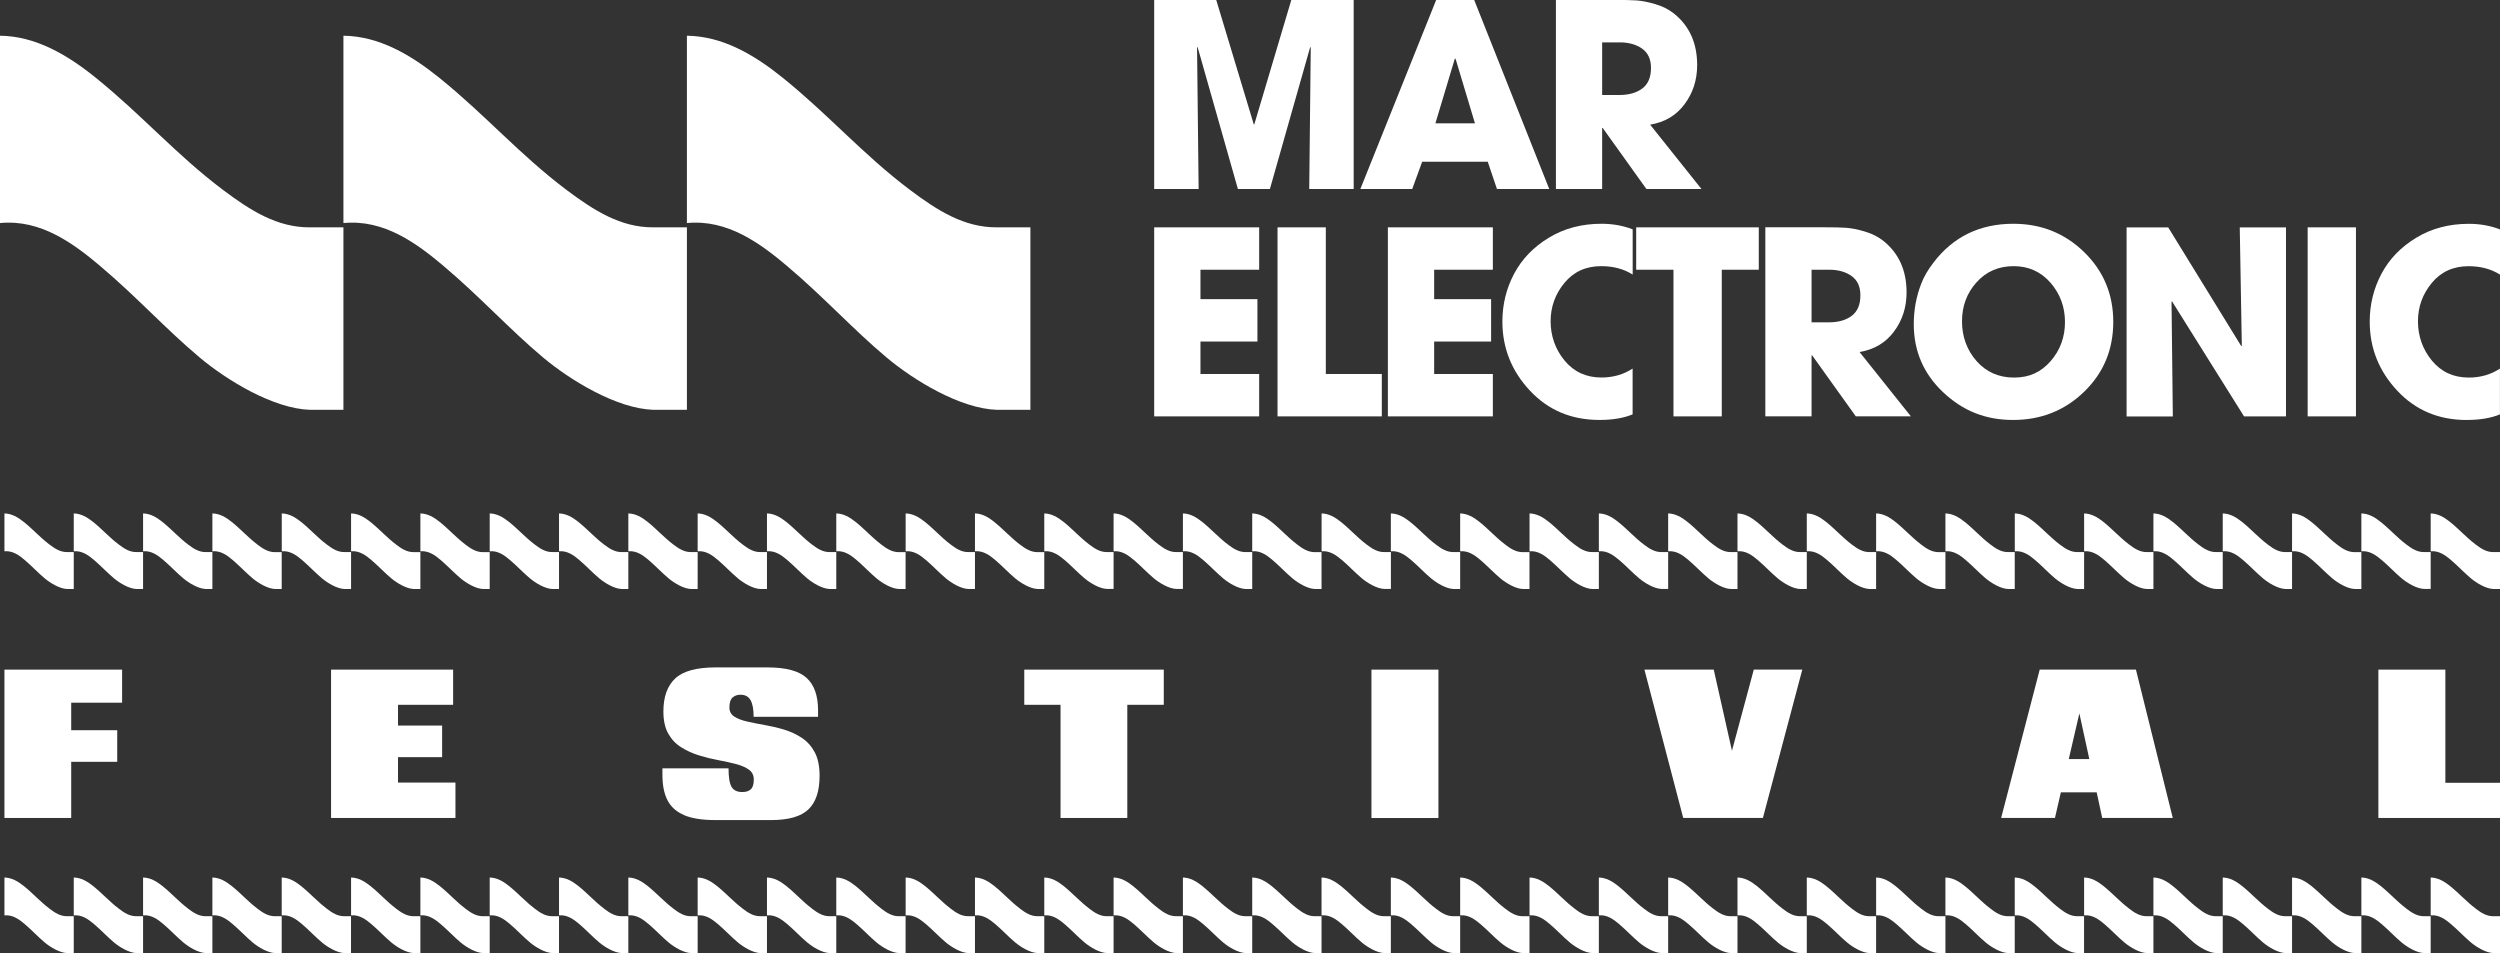<?xml version="1.0" encoding="UTF-8"?> <svg xmlns="http://www.w3.org/2000/svg" id="Capa_2" viewBox="0 0 461.3 175.85"><rect x="0" y="0" width="461.3" height="175.85" fill="#333333" stroke="none"/><g id="Capa_2-2"><polygon points="22.53 129.66 22.53 123.56 .82 123.56 .82 150.93 13.14 150.93 13.14 140.57 21.63 140.57 21.63 134.74 13.14 134.74 13.14 129.66 22.53 129.66" style="fill:#fff; fill-rule:evenodd;"></polygon><polygon points="83.61 130.05 83.61 123.56 61.09 123.56 61.09 150.93 84.04 150.93 84.04 144.4 73.44 144.4 73.44 139.71 81.58 139.71 81.58 133.88 73.44 133.88 73.44 130.05 83.61 130.05" style="fill:#fff; fill-rule:evenodd;"></polygon><path d="M126.24,150.42c1.43.6,3.35.9,5.75.9h10.29c3.23,0,5.53-.66,6.9-1.98,1.37-1.32,2.05-3.38,2.05-6.2,0-1.77-.3-3.22-.9-4.34-.6-1.12-1.4-2.01-2.39-2.66-.99-.65-2.07-1.15-3.25-1.51s-2.35-.63-3.54-.84c-1.19-.21-2.27-.42-3.27-.65-.99-.22-1.79-.53-2.39-.92-.6-.39-.9-.95-.9-1.68,0-.89.2-1.5.59-1.84.39-.34.87-.51,1.45-.51.86,0,1.48.33,1.86,1,.38.67.57,1.69.57,3.07h11.89v-1.17c0-2.71-.7-4.71-2.11-6-1.41-1.29-3.82-1.94-7.23-1.94h-9.54c-3.55,0-6.04.68-7.49,2.05-1.45,1.37-2.17,3.4-2.17,6.08,0,1.67.3,3.03.9,4.09.6,1.06,1.39,1.9,2.39,2.52.99.63,2.08,1.12,3.27,1.49,1.19.37,2.37.66,3.56.88,1.19.22,2.27.46,3.27.72.99.26,1.79.61,2.39,1.04.6.43.9,1.04.9,1.82,0,.89-.19,1.49-.57,1.82-.38.33-.89.49-1.54.49-.94,0-1.6-.31-1.98-.94-.38-.63-.57-1.77-.57-3.44h-12.2v1.21c0,1.9.31,3.47.94,4.69.63,1.23,1.66,2.14,3.09,2.74Z" style="fill:#fff; fill-rule:evenodd;"></path><polygon points="208.01 150.93 208.01 130.05 214.74 130.05 214.74 123.56 189 123.56 189 130.05 195.69 130.05 195.69 150.93 208.01 150.93" style="fill:#fff; fill-rule:evenodd;"></polygon><rect x="253.06" y="123.56" width="12.36" height="27.38" style="fill:#fff;"></rect><polygon points="325.29 150.93 332.56 123.56 323.61 123.56 319.58 138.53 316.22 123.56 303.43 123.56 310.59 150.93 325.29 150.93" style="fill:#fff; fill-rule:evenodd;"></polygon><path d="M380.27,146.2h6.61l1.02,4.73h13.02l-6.8-27.38h-17.75l-7.12,27.38h9.93l1.09-4.73ZM383.68,131.61l1.84,8.45h-3.79l1.96-8.45Z" style="fill:#fff; fill-rule:evenodd;"></path><polygon points="451.22 144.44 451.22 123.56 438.86 123.56 438.86 150.93 461.3 150.93 461.3 144.44 451.22 144.44" style="fill:#fff; fill-rule:evenodd;"></polygon><path d="M145.35,49.19c6.55,5.52,12.1,11.63,18.26,16.79,5.04,4.22,13.61,9.44,20.35,9.64h6.17v-33.67h-6.28c-5.94,0-10.8-3.04-15.97-6.93-8.6-6.47-14.95-13.82-23.47-20.69-5.3-4.27-11.11-7.65-17.66-7.74v34.57c7.53-.74,13.61,3.81,18.6,8.02Z" style="fill:#fff; fill-rule:evenodd;"></path><path d="M81.97,49.19c6.55,5.52,12.1,11.63,18.26,16.79,5.04,4.22,13.61,9.44,20.35,9.64h6.17v-33.67h-6.28c-5.94,0-10.8-3.04-15.97-6.93-8.6-6.47-14.95-13.82-23.47-20.69-5.3-4.27-11.11-7.65-17.66-7.74v34.57c7.53-.74,13.61,3.81,18.6,8.02Z" style="fill:#fff; fill-rule:evenodd;"></path><path d="M18.6,49.19c6.55,5.52,12.1,11.63,18.26,16.79,5.04,4.22,13.61,9.44,20.35,9.64h6.16v-33.67h-6.28c-5.94,0-10.8-3.04-15.97-6.93-8.6-6.47-14.95-13.82-23.47-20.69C12.36,10.06,6.54,6.67,0,6.59v34.57c7.53-.74,13.61,3.81,18.6,8.02Z" style="fill:#fff; fill-rule:evenodd;"></path><polygon points="220.88 8.77 220.98 8.68 228.42 34.88 234.32 34.88 241.76 8.68 241.86 8.77 241.58 34.88 249.78 34.88 249.78 34.88 249.78 0 238.27 0 231.44 22.96 231.35 22.96 224.42 0 212.97 0 212.97 34.88 221.17 34.88 220.88 8.77" style="fill:#fff; fill-rule:evenodd;"></polygon><path d="M262.41,29.84h12.11l1.7,5.04h9.65L272.02,0h-7.02l-13.99,34.88h9.57l1.84-5.04ZM268.44,10.84h.14l3.58,11.92h-7.3l3.58-11.92Z" style="fill:#fff; fill-rule:evenodd;"></path><path d="M295.64,23.61h.09l8.06,11.26h10.16l-9.47-11.87c2.68-.44,4.79-1.68,6.34-3.75,1.55-2.06,2.34-4.48,2.34-7.24,0-4.06-1.43-7.23-4.29-9.52-.95-.75-2.08-1.33-3.42-1.72-1.33-.4-2.49-.62-3.48-.69-.99-.07-2.27-.09-3.84-.09h-11.03v34.88h8.53v-11.26ZM295.64,7.82h3.25c1.66,0,3.04.39,4.12,1.16,1.08.77,1.63,1.95,1.63,3.56h0c0,1.7-.52,2.96-1.58,3.77s-2.47,1.22-4.27,1.22h-3.16V7.82Z" style="fill:#fff; fill-rule:evenodd;"></path><polygon points="313.97 34.88 313.95 34.88 313.96 34.89 313.97 34.88" style="fill:#fff; fill-rule:evenodd;"></polygon><polygon points="232.34 49.77 232.34 41.95 212.97 41.95 212.97 76.83 232.34 76.83 232.34 69.01 221.51 69.01 221.51 63.02 232.02 63.02 232.02 55.2 221.51 55.2 221.51 49.77 232.34 49.77" style="fill:#fff; fill-rule:evenodd;"></polygon><polygon points="235.73 41.95 235.73 76.83 254.97 76.83 254.97 69.01 244.64 69.01 244.64 41.95 235.73 41.95" style="fill:#fff; fill-rule:evenodd;"></polygon><polygon points="275.46 49.77 275.46 41.95 256.09 41.95 256.09 76.83 275.46 76.83 275.46 69.01 264.63 69.01 264.63 63.02 275.14 63.02 275.14 55.2 264.63 55.2 264.63 49.77 275.46 49.77" style="fill:#fff; fill-rule:evenodd;"></polygon><path d="M301.25,76.45v-8.44c-1.69,1.1-3.61,1.65-5.75,1.65-2.8,0-5.06-1.03-6.79-3.11s-2.59-4.59-2.59-7.26.85-5.03,2.55-7.09,3.96-3.09,6.79-3.09c2.23,0,4.16.52,5.8,1.55v-8.34c-1.79-.69-3.71-1.03-5.75-1.03-3.64,0-6.88.85-9.71,2.57-2.83,1.71-4.97,3.93-6.41,6.64s-2.17,5.66-2.17,8.84c0,4.87,1.69,9.11,5.07,12.73s7.66,5.42,12.84,5.42c2.41,0,4.46-.34,6.12-1.03Z" style="fill:#fff; fill-rule:evenodd;"></path><polygon points="301.91 49.77 308.79 49.77 308.79 76.83 317.7 76.83 317.7 49.77 324.53 49.77 324.53 41.95 301.91 41.95 301.91 49.77" style="fill:#fff; fill-rule:evenodd;"></polygon><polygon points="352.62 76.83 352.6 76.83 352.6 76.84 352.62 76.83" style="fill:#fff; fill-rule:evenodd;"></polygon><path d="M334.28,65.56h.09l8.06,11.26h10.16l-9.47-11.87c2.68-.44,4.79-1.68,6.34-3.75,1.55-2.06,2.34-4.48,2.34-7.24,0-4.06-1.43-7.23-4.29-9.52-.95-.75-2.08-1.33-3.42-1.72-1.33-.4-2.49-.62-3.48-.69s-2.27-.09-3.84-.09h-11.03v34.88h8.53v-11.26ZM334.28,49.77h3.25c1.66,0,3.04.39,4.12,1.16,1.08.77,1.63,1.95,1.63,3.56h0c0,1.7-.52,2.96-1.58,3.77s-2.47,1.22-4.27,1.22h-3.16v-9.71Z" style="fill:#fff; fill-rule:evenodd;"></path><polygon points="389.95 59.39 389.95 59.39 389.95 59.4 389.95 59.39" style="fill:#fff; fill-rule:evenodd;"></polygon><path d="M371.47,77.49c5.15,0,9.52-1.74,13.1-5.21,3.58-3.47,5.37-7.77,5.37-12.89,0-5.09-1.79-9.37-5.37-12.87-3.59-3.49-7.94-5.23-13.06-5.23-6.19,0-11.11,2.39-14.75,7.17-1.04,1.35-1.79,2.65-2.26,3.91-.91,2.33-1.37,4.81-1.37,7.45,0,4.97,1.81,9.15,5.42,12.56,3.62,3.41,7.77,5.11,12.91,5.11ZM364.71,52.1c1.77-2,4.09-2.99,6.85-2.99s5.03,1.03,6.81,3.07c1.77,2.05,2.66,4.46,2.66,7.26h0c0,2.76-.88,5.16-2.64,7.19-1.76,2.02-3.91,3.04-6.74,3.04s-5.13-1.01-6.93-3.04c-1.79-2.03-2.69-4.53-2.69-7.33s.88-5.19,2.66-7.19Z" style="fill:#fff; fill-rule:evenodd;"></path><polygon points="400.69 55.67 400.79 55.62 414.07 76.83 421.8 76.83 421.81 76.84 421.81 41.96 413.28 41.96 413.66 63.78 413.56 63.87 400.08 41.96 392.4 41.96 392.4 76.84 400.93 76.84 400.69 55.67" style="fill:#fff; fill-rule:evenodd;"></polygon><rect x="425.81" y="41.95" width="8.91" height="34.88" style="fill:#fff;"></rect><path d="M455.17,77.49c2.41,0,4.46-.34,6.12-1.03v-8.44c-1.69,1.1-3.61,1.65-5.75,1.65-2.8,0-5.06-1.03-6.79-3.11s-2.59-4.59-2.59-7.26.85-5.03,2.55-7.09c1.7-2.06,3.96-3.09,6.79-3.09,2.23,0,4.16.52,5.8,1.55v-8.34c-1.79-.69-3.71-1.03-5.75-1.03-3.64,0-6.88.85-9.71,2.57-2.83,1.71-4.97,3.93-6.41,6.64s-2.17,5.66-2.17,8.84c0,4.87,1.69,9.11,5.07,12.73,3.38,3.62,7.66,5.42,12.84,5.42Z" style="fill:#fff; fill-rule:evenodd;"></path><path d="M39.19,108.67v-6.8h-1.27c-1.2,0-2.18-.61-3.22-1.4-1.74-1.31-3.02-2.79-4.74-4.17-1.07-.86-2.24-1.54-3.56-1.56v6.98c1.52-.15,2.75.77,3.75,1.62,1.32,1.12,2.44,2.35,3.69,3.39,1.02.85,2.75,1.9,4.11,1.95h0s1.24,0,1.24,0Z" style="fill:#fff; fill-rule:evenodd;"></path><path d="M26.4,108.67v-6.8h-1.27c-1.2,0-2.18-.61-3.22-1.4-1.74-1.31-3.02-2.79-4.74-4.17-1.07-.86-2.24-1.54-3.56-1.56v6.98c1.52-.15,2.75.77,3.75,1.62,1.32,1.12,2.44,2.35,3.69,3.39,1.02.85,2.75,1.9,4.11,1.95h0s1.24,0,1.24,0Z" style="fill:#fff; fill-rule:evenodd;"></path><path d="M13.61,108.67v-6.8h-1.27c-1.2,0-2.18-.61-3.22-1.4-1.74-1.31-3.02-2.79-4.74-4.17-1.07-.86-2.24-1.54-3.56-1.56v6.98c1.52-.15,2.75.77,3.75,1.62,1.32,1.12,2.44,2.35,3.69,3.39,1.02.85,2.75,1.9,4.11,1.95h0s1.24,0,1.24,0Z" style="fill:#fff; fill-rule:evenodd;"></path><path d="M73.08,100.47c-1.74-1.31-3.02-2.79-4.74-4.17-1.07-.86-2.24-1.54-3.56-1.56v6.98c1.52-.15,2.75.77,3.75,1.62,1.32,1.12,2.44,2.35,3.69,3.39,1.02.85,2.75,1.9,4.11,1.95h0s1.24,0,1.24,0v-6.8h-1.27c-1.2,0-2.18-.61-3.22-1.4Z" style="fill:#fff; fill-rule:evenodd;"></path><path d="M64.78,108.67v-6.8h-1.27c-1.2,0-2.18-.61-3.22-1.4-1.74-1.31-3.02-2.79-4.74-4.17-1.07-.86-2.24-1.54-3.56-1.56v6.98c1.52-.15,2.75.77,3.75,1.62,1.32,1.12,2.44,2.35,3.69,3.39,1.02.85,2.75,1.9,4.11,1.95h0s1.24,0,1.24,0Z" style="fill:#fff; fill-rule:evenodd;"></path><path d="M47.49,100.47c-1.74-1.31-3.02-2.79-4.74-4.17-1.07-.86-2.24-1.54-3.56-1.56v6.98c1.52-.15,2.75.77,3.75,1.62,1.32,1.12,2.44,2.35,3.69,3.39,1.02.85,2.75,1.9,4.11,1.95h0s1.24,0,1.24,0v-6.8h-1.27c-1.2,0-2.18-.61-3.22-1.4Z" style="fill:#fff; fill-rule:evenodd;"></path><path d="M115.94,108.67v-6.8h-1.27c-1.2,0-2.18-.61-3.22-1.4-1.74-1.31-3.02-2.79-4.74-4.17-1.07-.86-2.24-1.54-3.56-1.56v6.98c1.52-.15,2.75.77,3.75,1.62,1.32,1.12,2.44,2.35,3.69,3.39,1.02.85,2.75,1.9,4.11,1.95h0s1.24,0,1.24,0Z" style="fill:#fff; fill-rule:evenodd;"></path><path d="M103.15,108.67v-6.8h-1.27c-1.2,0-2.18-.61-3.22-1.4-1.74-1.31-3.02-2.79-4.74-4.17-1.07-.86-2.24-1.54-3.56-1.56v6.98c1.52-.15,2.75.77,3.75,1.62,1.32,1.12,2.44,2.35,3.69,3.39,1.02.85,2.75,1.9,4.11,1.95h0s1.24,0,1.24,0Z" style="fill:#fff; fill-rule:evenodd;"></path><path d="M85.87,100.47c-1.74-1.31-3.02-2.79-4.74-4.17-1.07-.86-2.24-1.54-3.56-1.56v6.98c1.52-.15,2.75.77,3.75,1.62,1.32,1.12,2.44,2.35,3.69,3.39,1.02.85,2.75,1.9,4.11,1.95h0s1.24,0,1.24,0v-6.8h-1.27c-1.2,0-2.18-.61-3.22-1.4Z" style="fill:#fff; fill-rule:evenodd;"></path><path d="M154.31,108.67v-6.8h-1.27c-1.2,0-2.18-.61-3.22-1.4-1.74-1.31-3.02-2.79-4.74-4.17-1.07-.86-2.24-1.54-3.56-1.56v6.98c1.52-.15,2.75.77,3.75,1.62,1.32,1.12,2.44,2.35,3.69,3.39,1.02.85,2.75,1.9,4.11,1.95h0s1.24,0,1.24,0Z" style="fill:#fff; fill-rule:evenodd;"></path><path d="M141.52,108.67v-6.8h-1.27c-1.2,0-2.18-.61-3.22-1.4-1.74-1.31-3.02-2.79-4.74-4.17-1.07-.86-2.24-1.54-3.56-1.56v6.98c1.52-.15,2.75.77,3.75,1.62,1.32,1.12,2.44,2.35,3.69,3.39,1.02.85,2.75,1.9,4.11,1.95h0s1.24,0,1.24,0Z" style="fill:#fff; fill-rule:evenodd;"></path><path d="M128.73,108.67v-6.8h-1.27c-1.2,0-2.18-.61-3.22-1.4-1.74-1.31-3.02-2.79-4.74-4.17-1.07-.86-2.24-1.54-3.56-1.56v6.98c1.52-.15,2.75.77,3.75,1.62,1.32,1.12,2.44,2.35,3.69,3.39,1.02.85,2.75,1.9,4.11,1.95h0s1.24,0,1.24,0Z" style="fill:#fff; fill-rule:evenodd;"></path><path d="M183.46,96.3c-1.07-.86-2.24-1.54-3.56-1.56v6.98c1.52-.15,2.75.77,3.75,1.62,1.32,1.12,2.44,2.35,3.69,3.39,1.02.85,2.75,1.9,4.11,1.95h0s1.24,0,1.24,0v-6.8h-1.27c-1.2,0-2.18-.61-3.22-1.4-1.74-1.31-3.02-2.79-4.74-4.17Z" style="fill:#fff; fill-rule:evenodd;"></path><path d="M179.9,108.67v-6.8h-1.27c-1.2,0-2.18-.61-3.22-1.4-1.74-1.31-3.02-2.79-4.74-4.17-1.07-.86-2.24-1.54-3.56-1.56v6.98c1.52-.15,2.75.77,3.75,1.62,1.32,1.12,2.44,2.35,3.69,3.39,1.02.85,2.75,1.9,4.11,1.95h0s1.24,0,1.24,0Z" style="fill:#fff; fill-rule:evenodd;"></path><path d="M162.61,100.47c-1.74-1.31-3.02-2.79-4.74-4.17-1.07-.86-2.24-1.54-3.56-1.56v6.98c1.52-.15,2.75.77,3.75,1.62,1.32,1.12,2.44,2.35,3.69,3.39,1.02.85,2.75,1.9,4.11,1.95h0s1.24,0,1.24,0v-6.8h-1.27c-1.2,0-2.18-.61-3.22-1.4Z" style="fill:#fff; fill-rule:evenodd;"></path><path d="M231.06,108.67v-6.8h-1.27c-1.2,0-2.18-.61-3.22-1.4-1.74-1.31-3.02-2.79-4.74-4.17-1.07-.86-2.24-1.54-3.56-1.56v6.98c1.52-.15,2.75.77,3.75,1.62,1.32,1.12,2.44,2.35,3.69,3.39,1.02.85,2.75,1.9,4.11,1.95h0s1.24,0,1.24,0Z" style="fill:#fff; fill-rule:evenodd;"></path><path d="M209.23,103.33c1.32,1.12,2.44,2.35,3.69,3.39,1.02.85,2.75,1.9,4.11,1.95h0s1.24,0,1.24,0v-6.8h-1.27c-1.2,0-2.18-.61-3.22-1.4-1.74-1.31-3.02-2.79-4.74-4.17-1.07-.86-2.24-1.54-3.56-1.56v6.98c1.52-.15,2.75.77,3.75,1.62Z" style="fill:#fff; fill-rule:evenodd;"></path><path d="M196.44,103.33c1.32,1.12,2.44,2.35,3.69,3.39,1.02.85,2.75,1.9,4.11,1.95h0s1.24,0,1.24,0v-6.8h-1.27c-1.2,0-2.18-.61-3.22-1.4-1.74-1.31-3.02-2.79-4.74-4.17-1.07-.86-2.24-1.54-3.56-1.56v6.98c1.52-.15,2.75.77,3.75,1.62Z" style="fill:#fff; fill-rule:evenodd;"></path><path d="M269.43,108.67v-6.8h-1.27c-1.2,0-2.18-.61-3.22-1.4-1.74-1.31-3.02-2.79-4.74-4.17-1.07-.86-2.24-1.54-3.56-1.56v6.98c1.52-.15,2.75.77,3.75,1.62,1.32,1.12,2.44,2.35,3.69,3.39,1.02.85,2.75,1.9,4.11,1.95h0s1.24,0,1.24,0Z" style="fill:#fff; fill-rule:evenodd;"></path><path d="M247.61,103.33c1.32,1.12,2.44,2.35,3.69,3.39,1.02.85,2.75,1.9,4.11,1.95h0s1.24,0,1.24,0v-6.8h-1.27c-1.2,0-2.18-.61-3.22-1.4-1.74-1.31-3.02-2.79-4.74-4.17-1.07-.86-2.24-1.54-3.56-1.56v6.98c1.52-.15,2.75.77,3.75,1.62Z" style="fill:#fff; fill-rule:evenodd;"></path><path d="M239.36,100.47c-1.74-1.31-3.02-2.79-4.74-4.17-1.07-.86-2.24-1.54-3.56-1.56v6.98c1.52-.15,2.75.77,3.75,1.62,1.32,1.12,2.44,2.35,3.69,3.39,1.02.85,2.75,1.9,4.11,1.95h0s1.24,0,1.24,0v-6.8h-1.27c-1.2,0-2.18-.61-3.22-1.4Z" style="fill:#fff; fill-rule:evenodd;"></path><path d="M298.77,103.33c1.32,1.12,2.44,2.35,3.69,3.39,1.02.85,2.75,1.9,4.11,1.95h0s1.24,0,1.24,0v-6.8h-1.27c-1.2,0-2.18-.61-3.22-1.4-1.74-1.31-3.02-2.79-4.74-4.17-1.07-.86-2.24-1.54-3.56-1.56v6.98c1.52-.15,2.75.77,3.75,1.62Z" style="fill:#fff; fill-rule:evenodd;"></path><path d="M295.02,108.67v-6.8h-1.27c-1.2,0-2.18-.61-3.22-1.4-1.74-1.31-3.02-2.79-4.74-4.17-1.07-.86-2.24-1.54-3.56-1.56v6.98c1.52-.15,2.75.77,3.75,1.62,1.32,1.12,2.44,2.35,3.69,3.39,1.02.85,2.75,1.9,4.11,1.95h0s1.24,0,1.24,0Z" style="fill:#fff; fill-rule:evenodd;"></path><path d="M277.73,100.47c-1.74-1.31-3.02-2.79-4.74-4.17-1.07-.86-2.24-1.54-3.56-1.56v6.98c1.52-.15,2.75.77,3.75,1.62,1.32,1.12,2.44,2.35,3.69,3.39,1.02.85,2.75,1.9,4.11,1.95h0s1.24,0,1.24,0v-6.8h-1.27c-1.2,0-2.18-.61-3.22-1.4Z" style="fill:#fff; fill-rule:evenodd;"></path><path d="M346.18,108.67v-6.8h-1.27c-1.2,0-2.18-.61-3.22-1.4-1.74-1.31-3.02-2.79-4.74-4.17-1.07-.86-2.24-1.54-3.56-1.56v6.98c1.52-.15,2.75.77,3.75,1.62,1.32,1.12,2.44,2.35,3.69,3.39,1.02.85,2.75,1.9,4.11,1.95h0s1.24,0,1.24,0Z" style="fill:#fff; fill-rule:evenodd;"></path><path d="M333.39,101.87h-1.27c-1.2,0-2.18-.61-3.22-1.4-1.74-1.31-3.02-2.79-4.74-4.17-1.07-.86-2.24-1.54-3.56-1.56v6.98c1.52-.15,2.75.77,3.75,1.62,1.32,1.12,2.44,2.35,3.69,3.39,1.02.85,2.75,1.9,4.11,1.95h0s1.24,0,1.24,0v-6.8Z" style="fill:#fff; fill-rule:evenodd;"></path><path d="M320.6,108.67v-6.8h-1.27c-1.2,0-2.18-.61-3.22-1.4-1.74-1.31-3.02-2.79-4.74-4.17-1.07-.86-2.24-1.54-3.56-1.56v6.98c1.52-.15,2.75.77,3.75,1.62,1.32,1.12,2.44,2.35,3.69,3.39,1.02.85,2.75,1.9,4.11,1.95h0s1.24,0,1.24,0Z" style="fill:#fff; fill-rule:evenodd;"></path><path d="M384.56,108.67v-6.8h-1.27c-1.2,0-2.18-.61-3.22-1.4-1.74-1.31-3.02-2.79-4.74-4.17-1.07-.86-2.24-1.54-3.56-1.56v6.98c1.52-.15,2.75.77,3.75,1.62,1.32,1.12,2.44,2.35,3.69,3.39,1.02.85,2.75,1.9,4.11,1.95h0s1.24,0,1.24,0Z" style="fill:#fff; fill-rule:evenodd;"></path><path d="M371.76,108.67v-6.8h-1.27c-1.2,0-2.18-.61-3.22-1.4-1.74-1.31-3.02-2.79-4.74-4.17-1.07-.86-2.24-1.54-3.56-1.56v6.98c1.52-.15,2.75.77,3.75,1.62,1.32,1.12,2.44,2.35,3.69,3.39,1.02.85,2.75,1.9,4.11,1.95h0s1.24,0,1.24,0Z" style="fill:#fff; fill-rule:evenodd;"></path><path d="M354.48,100.47c-1.74-1.31-3.02-2.79-4.74-4.17-1.07-.86-2.24-1.54-3.56-1.56v6.98c1.52-.15,2.75.77,3.75,1.62,1.32,1.12,2.44,2.35,3.69,3.39,1.02.85,2.75,1.9,4.11,1.95h0s1.24,0,1.24,0v-6.8h-1.27c-1.2,0-2.18-.61-3.22-1.4Z" style="fill:#fff; fill-rule:evenodd;"></path><path d="M422.93,108.67v-6.8h-1.27c-1.2,0-2.18-.61-3.22-1.4-1.74-1.31-3.02-2.79-4.74-4.17-1.07-.86-2.24-1.54-3.56-1.56v6.98c1.52-.15,2.75.77,3.75,1.62,1.32,1.12,2.44,2.35,3.69,3.39,1.02.85,2.75,1.9,4.11,1.95h0s1.24,0,1.24,0Z" style="fill:#fff; fill-rule:evenodd;"></path><path d="M410.14,108.67v-6.8h-1.27c-1.2,0-2.18-.61-3.22-1.4-1.74-1.31-3.02-2.79-4.74-4.17-1.07-.86-2.24-1.54-3.56-1.56v6.98c1.52-.15,2.75.77,3.75,1.62,1.32,1.12,2.44,2.35,3.69,3.39,1.02.85,2.75,1.9,4.11,1.95h0s1.24,0,1.24,0Z" style="fill:#fff; fill-rule:evenodd;"></path><path d="M397.35,108.67v-6.8h-1.27c-1.2,0-2.18-.61-3.22-1.4-1.74-1.31-3.02-2.79-4.74-4.17-1.07-.86-2.24-1.54-3.56-1.56v6.98c1.52-.15,2.75.77,3.75,1.62,1.32,1.12,2.44,2.35,3.69,3.39,1.02.85,2.75,1.9,4.11,1.95h0s1.24,0,1.24,0Z" style="fill:#fff; fill-rule:evenodd;"></path><path d="M461.3,108.67v-6.8h-1.27c-1.2,0-2.18-.61-3.22-1.4-1.74-1.31-3.02-2.79-4.74-4.17-1.07-.86-2.24-1.54-3.56-1.56v6.98c1.52-.15,2.75.77,3.75,1.62,1.32,1.12,2.44,2.35,3.69,3.39,1.02.85,2.75,1.9,4.11,1.95h0s1.24,0,1.24,0Z" style="fill:#fff; fill-rule:evenodd;"></path><path d="M439.47,103.33c1.32,1.12,2.44,2.35,3.69,3.39,1.02.85,2.75,1.9,4.11,1.95h0s1.24,0,1.24,0v-6.8h-1.27c-1.2,0-2.18-.61-3.22-1.4-1.74-1.31-3.02-2.79-4.74-4.17-1.07-.86-2.24-1.54-3.56-1.56v6.98c1.52-.15,2.75.77,3.75,1.62Z" style="fill:#fff; fill-rule:evenodd;"></path><path d="M431.23,100.47c-1.74-1.31-3.02-2.79-4.74-4.17-1.07-.86-2.24-1.54-3.56-1.56v6.98c1.52-.15,2.75.77,3.75,1.62,1.32,1.12,2.44,2.35,3.69,3.39,1.02.85,2.75,1.9,4.11,1.95h0s1.24,0,1.24,0v-6.8h-1.27c-1.2,0-2.18-.61-3.22-1.4Z" style="fill:#fff; fill-rule:evenodd;"></path><path d="M34.7,167.65c-1.74-1.31-3.02-2.79-4.74-4.17-1.07-.86-2.24-1.54-3.56-1.56v6.98c1.52-.15,2.75.77,3.75,1.62,1.32,1.12,2.44,2.35,3.69,3.39,1.02.85,2.75,1.9,4.11,1.95h0s1.24,0,1.24,0v-6.8h-1.27c-1.2,0-2.18-.61-3.22-1.4Z" style="fill:#fff; fill-rule:evenodd;"></path><path d="M21.91,167.65c-1.74-1.31-3.02-2.79-4.74-4.17-1.07-.86-2.24-1.54-3.56-1.56v6.98c1.52-.15,2.75.77,3.75,1.62,1.32,1.12,2.44,2.35,3.69,3.39,1.02.85,2.75,1.9,4.11,1.95h0s1.24,0,1.24,0v-6.8h-1.27c-1.2,0-2.18-.61-3.22-1.4Z" style="fill:#fff; fill-rule:evenodd;"></path><path d="M9.12,167.65c-1.74-1.31-3.02-2.79-4.74-4.17-1.07-.86-2.24-1.54-3.56-1.56v6.98c1.52-.15,2.75.77,3.75,1.62,1.32,1.12,2.44,2.35,3.69,3.39,1.02.85,2.75,1.9,4.11,1.95h0s1.24,0,1.24,0v-6.8h-1.27c-1.2,0-2.18-.61-3.22-1.4Z" style="fill:#fff; fill-rule:evenodd;"></path><path d="M73.08,167.65c-1.74-1.31-3.02-2.79-4.74-4.17-1.07-.86-2.24-1.54-3.56-1.56v6.98c1.52-.15,2.75.77,3.75,1.62,1.32,1.12,2.44,2.35,3.69,3.39,1.02.85,2.75,1.9,4.11,1.95h0s1.24,0,1.24,0v-6.8h-1.27c-1.2,0-2.18-.61-3.22-1.4Z" style="fill:#fff; fill-rule:evenodd;"></path><path d="M60.28,167.65c-1.74-1.31-3.02-2.79-4.74-4.17-1.07-.86-2.24-1.54-3.56-1.56v6.98c1.52-.15,2.75.77,3.75,1.62,1.32,1.12,2.44,2.35,3.69,3.39,1.02.85,2.75,1.9,4.11,1.95h0s1.24,0,1.24,0v-6.8h-1.27c-1.2,0-2.18-.61-3.22-1.4Z" style="fill:#fff; fill-rule:evenodd;"></path><path d="M47.49,167.65c-1.74-1.31-3.02-2.79-4.74-4.17-1.07-.86-2.24-1.54-3.56-1.56v6.98c1.52-.15,2.75.77,3.75,1.62,1.32,1.12,2.44,2.35,3.69,3.39,1.02.85,2.75,1.9,4.11,1.95h0s1.24,0,1.24,0v-6.8h-1.27c-1.2,0-2.18-.61-3.22-1.4Z" style="fill:#fff; fill-rule:evenodd;"></path><path d="M111.45,167.65c-1.74-1.31-3.02-2.79-4.74-4.17-1.07-.86-2.24-1.54-3.56-1.56v6.98c1.52-.15,2.75.77,3.75,1.62,1.32,1.12,2.44,2.35,3.69,3.39,1.02.85,2.75,1.9,4.11,1.95h0s1.24,0,1.24,0v-6.8h-1.27c-1.2,0-2.18-.61-3.22-1.4Z" style="fill:#fff; fill-rule:evenodd;"></path><path d="M98.66,167.65c-1.74-1.31-3.02-2.79-4.74-4.17-1.07-.86-2.24-1.54-3.56-1.56v6.98c1.52-.15,2.75.77,3.75,1.62,1.32,1.12,2.44,2.35,3.69,3.39,1.02.85,2.75,1.9,4.11,1.95h0s1.24,0,1.24,0v-6.8h-1.27c-1.2,0-2.18-.61-3.22-1.4Z" style="fill:#fff; fill-rule:evenodd;"></path><path d="M85.87,167.65c-1.74-1.31-3.02-2.79-4.74-4.17-1.07-.86-2.24-1.54-3.56-1.56v6.98c1.52-.15,2.75.77,3.75,1.62,1.32,1.12,2.44,2.35,3.69,3.39,1.02.85,2.75,1.9,4.11,1.95h0s1.24,0,1.24,0v-6.8h-1.27c-1.2,0-2.18-.61-3.22-1.4Z" style="fill:#fff; fill-rule:evenodd;"></path><path d="M149.82,167.65c-1.74-1.31-3.02-2.79-4.74-4.17-1.07-.86-2.24-1.54-3.56-1.56v6.98c1.52-.15,2.75.77,3.75,1.62,1.32,1.12,2.44,2.35,3.69,3.39,1.02.85,2.75,1.9,4.11,1.95h0s1.24,0,1.24,0v-6.8h-1.27c-1.2,0-2.18-.61-3.22-1.4Z" style="fill:#fff; fill-rule:evenodd;"></path><path d="M137.03,167.65c-1.74-1.31-3.02-2.79-4.74-4.17-1.07-.86-2.24-1.54-3.56-1.56v6.98c1.52-.15,2.75.77,3.75,1.62,1.32,1.12,2.44,2.35,3.69,3.39,1.02.85,2.75,1.9,4.11,1.95h0s1.24,0,1.24,0v-6.8h-1.27c-1.2,0-2.18-.61-3.22-1.4Z" style="fill:#fff; fill-rule:evenodd;"></path><path d="M124.24,167.65c-1.74-1.31-3.02-2.79-4.74-4.17-1.07-.86-2.24-1.54-3.56-1.56v6.98c1.52-.15,2.75.77,3.75,1.62,1.32,1.12,2.44,2.35,3.69,3.39,1.02.85,2.75,1.9,4.11,1.95h0s1.24,0,1.24,0v-6.8h-1.27c-1.2,0-2.18-.61-3.22-1.4Z" style="fill:#fff; fill-rule:evenodd;"></path><path d="M188.2,167.65c-1.74-1.31-3.02-2.79-4.74-4.17-1.07-.86-2.24-1.54-3.56-1.56v6.98c1.52-.15,2.75.77,3.75,1.62,1.32,1.12,2.44,2.35,3.69,3.39,1.02.85,2.75,1.9,4.11,1.95h0s1.24,0,1.24,0v-6.8h-1.27c-1.2,0-2.18-.61-3.22-1.4Z" style="fill:#fff; fill-rule:evenodd;"></path><path d="M175.41,167.65c-1.74-1.31-3.02-2.79-4.74-4.17-1.07-.86-2.24-1.54-3.56-1.56v6.98c1.52-.15,2.75.77,3.75,1.62,1.32,1.12,2.44,2.35,3.69,3.39,1.02.85,2.75,1.9,4.11,1.95h0s1.24,0,1.24,0v-6.8h-1.27c-1.2,0-2.18-.61-3.22-1.4Z" style="fill:#fff; fill-rule:evenodd;"></path><path d="M162.61,167.65c-1.74-1.31-3.02-2.79-4.74-4.17-1.07-.86-2.24-1.54-3.56-1.56v6.98c1.52-.15,2.75.77,3.75,1.62,1.32,1.12,2.44,2.35,3.69,3.39,1.02.85,2.75,1.9,4.11,1.95h0s1.24,0,1.24,0v-6.8h-1.27c-1.2,0-2.18-.61-3.22-1.4Z" style="fill:#fff; fill-rule:evenodd;"></path><path d="M226.57,167.65c-1.74-1.31-3.02-2.79-4.74-4.17-1.07-.86-2.24-1.54-3.56-1.56v6.98c1.52-.15,2.75.77,3.75,1.62,1.32,1.12,2.44,2.35,3.69,3.39,1.02.85,2.75,1.9,4.11,1.95h0s1.24,0,1.24,0v-6.8h-1.27c-1.2,0-2.18-.61-3.22-1.4Z" style="fill:#fff; fill-rule:evenodd;"></path><path d="M213.78,167.65c-1.74-1.31-3.02-2.79-4.74-4.17-1.07-.86-2.24-1.54-3.56-1.56v6.98c1.52-.15,2.75.77,3.75,1.62,1.32,1.12,2.44,2.35,3.69,3.39,1.02.85,2.75,1.9,4.11,1.95h0s1.24,0,1.24,0v-6.8h-1.27c-1.2,0-2.18-.61-3.22-1.4Z" style="fill:#fff; fill-rule:evenodd;"></path><path d="M200.99,167.65c-1.74-1.31-3.02-2.79-4.74-4.17-1.07-.86-2.24-1.54-3.56-1.56v6.98c1.52-.15,2.75.77,3.75,1.62,1.32,1.12,2.44,2.35,3.69,3.39,1.02.85,2.75,1.9,4.11,1.95h0s1.24,0,1.24,0v-6.8h-1.27c-1.2,0-2.18-.61-3.22-1.4Z" style="fill:#fff; fill-rule:evenodd;"></path><path d="M264.94,167.65c-1.74-1.31-3.02-2.79-4.74-4.17-1.07-.86-2.24-1.54-3.56-1.56v6.98c1.52-.15,2.75.77,3.75,1.62,1.32,1.12,2.44,2.35,3.69,3.39,1.02.85,2.75,1.9,4.11,1.95h0s1.24,0,1.24,0v-6.8h-1.27c-1.2,0-2.18-.61-3.22-1.4Z" style="fill:#fff; fill-rule:evenodd;"></path><path d="M252.15,167.65c-1.74-1.31-3.02-2.79-4.74-4.17-1.07-.86-2.24-1.54-3.56-1.56v6.98c1.52-.15,2.75.77,3.75,1.62,1.32,1.12,2.44,2.35,3.69,3.39,1.02.85,2.75,1.9,4.11,1.95h0s1.24,0,1.24,0v-6.8h-1.27c-1.2,0-2.18-.61-3.22-1.4Z" style="fill:#fff; fill-rule:evenodd;"></path><path d="M239.36,167.65c-1.74-1.31-3.02-2.79-4.74-4.17-1.07-.86-2.24-1.54-3.56-1.56v6.98c1.52-.15,2.75.77,3.75,1.62,1.32,1.12,2.44,2.35,3.69,3.39,1.02.85,2.75,1.9,4.11,1.95h0s1.24,0,1.24,0v-6.8h-1.27c-1.2,0-2.18-.61-3.22-1.4Z" style="fill:#fff; fill-rule:evenodd;"></path><path d="M303.32,167.65c-1.74-1.31-3.02-2.79-4.74-4.17-1.07-.86-2.24-1.54-3.56-1.56v6.98c1.52-.15,2.75.77,3.75,1.62,1.32,1.12,2.44,2.35,3.69,3.39,1.02.85,2.75,1.9,4.11,1.95h0s1.24,0,1.24,0v-6.8h-1.27c-1.2,0-2.18-.61-3.22-1.4Z" style="fill:#fff; fill-rule:evenodd;"></path><path d="M290.53,167.65c-1.74-1.31-3.02-2.79-4.74-4.17-1.07-.86-2.24-1.54-3.56-1.56v6.98c1.52-.15,2.75.77,3.75,1.62,1.32,1.12,2.44,2.35,3.69,3.39,1.02.85,2.75,1.9,4.11,1.95h0s1.24,0,1.24,0v-6.8h-1.27c-1.2,0-2.18-.61-3.22-1.4Z" style="fill:#fff; fill-rule:evenodd;"></path><path d="M277.73,167.65c-1.74-1.31-3.02-2.79-4.74-4.17-1.07-.86-2.24-1.54-3.56-1.56v6.98c1.52-.15,2.75.77,3.75,1.62,1.32,1.12,2.44,2.35,3.69,3.39,1.02.85,2.75,1.9,4.11,1.95h0s1.24,0,1.24,0v-6.8h-1.27c-1.2,0-2.18-.61-3.22-1.4Z" style="fill:#fff; fill-rule:evenodd;"></path><path d="M341.69,167.65c-1.74-1.31-3.02-2.79-4.74-4.17-1.07-.86-2.24-1.54-3.56-1.56v6.98c1.52-.15,2.75.77,3.75,1.62,1.32,1.12,2.44,2.35,3.69,3.39,1.02.85,2.75,1.9,4.11,1.95h0s1.24,0,1.24,0v-6.8h-1.27c-1.2,0-2.18-.61-3.22-1.4Z" style="fill:#fff; fill-rule:evenodd;"></path><path d="M328.9,167.65c-1.74-1.31-3.02-2.79-4.74-4.17-1.07-.86-2.24-1.54-3.56-1.56v6.98c1.52-.15,2.75.77,3.75,1.62,1.32,1.12,2.44,2.35,3.69,3.39,1.02.85,2.75,1.9,4.11,1.95h0s1.24,0,1.24,0v-6.8h-1.27c-1.2,0-2.18-.61-3.22-1.4Z" style="fill:#fff; fill-rule:evenodd;"></path><path d="M316.11,167.65c-1.74-1.31-3.02-2.79-4.74-4.17-1.07-.86-2.24-1.54-3.56-1.56v6.98c1.52-.15,2.75.77,3.75,1.62,1.32,1.12,2.44,2.35,3.69,3.39,1.02.85,2.75,1.9,4.11,1.95h0s1.24,0,1.24,0v-6.8h-1.27c-1.2,0-2.18-.61-3.22-1.4Z" style="fill:#fff; fill-rule:evenodd;"></path><path d="M380.06,167.65c-1.74-1.31-3.02-2.79-4.74-4.17-1.07-.86-2.24-1.54-3.56-1.56v6.98c1.52-.15,2.75.77,3.75,1.62,1.32,1.12,2.44,2.35,3.69,3.39,1.02.85,2.75,1.9,4.11,1.95h0s1.24,0,1.24,0v-6.8h-1.27c-1.2,0-2.18-.61-3.22-1.4Z" style="fill:#fff; fill-rule:evenodd;"></path><path d="M367.27,167.65c-1.74-1.31-3.02-2.79-4.74-4.17-1.07-.86-2.24-1.54-3.56-1.56v6.98c1.52-.15,2.75.77,3.75,1.62,1.32,1.12,2.44,2.35,3.69,3.39,1.02.85,2.75,1.9,4.11,1.95h0s1.24,0,1.24,0v-6.8h-1.27c-1.2,0-2.18-.61-3.22-1.4Z" style="fill:#fff; fill-rule:evenodd;"></path><path d="M354.48,167.65c-1.74-1.31-3.02-2.79-4.74-4.17-1.07-.86-2.24-1.54-3.56-1.56v6.98c1.52-.15,2.75.77,3.75,1.62,1.32,1.12,2.44,2.35,3.69,3.39,1.02.85,2.75,1.9,4.11,1.95h0s1.24,0,1.24,0v-6.8h-1.27c-1.2,0-2.18-.61-3.22-1.4Z" style="fill:#fff; fill-rule:evenodd;"></path><path d="M418.44,167.65c-1.74-1.31-3.02-2.79-4.74-4.17-1.07-.86-2.24-1.54-3.56-1.56v6.98c1.52-.15,2.75.77,3.75,1.62,1.32,1.12,2.44,2.35,3.69,3.39,1.02.85,2.75,1.9,4.11,1.95h0s1.24,0,1.24,0v-6.8h-1.27c-1.2,0-2.18-.61-3.22-1.4Z" style="fill:#fff; fill-rule:evenodd;"></path><path d="M405.65,167.65c-1.74-1.31-3.02-2.79-4.74-4.17-1.07-.86-2.24-1.54-3.56-1.56v6.98c1.52-.15,2.75.77,3.75,1.62,1.32,1.12,2.44,2.35,3.69,3.39,1.02.85,2.75,1.9,4.11,1.95h0s1.24,0,1.24,0v-6.8h-1.27c-1.2,0-2.18-.61-3.22-1.4Z" style="fill:#fff; fill-rule:evenodd;"></path><path d="M392.86,167.65c-1.74-1.31-3.02-2.79-4.74-4.17-1.07-.86-2.24-1.54-3.56-1.56v6.98c1.52-.15,2.75.77,3.75,1.62,1.32,1.12,2.44,2.35,3.69,3.39,1.02.85,2.75,1.9,4.11,1.95h0s1.24,0,1.24,0v-6.8h-1.27c-1.2,0-2.18-.61-3.22-1.4Z" style="fill:#fff; fill-rule:evenodd;"></path><path d="M456.81,167.65c-1.74-1.31-3.02-2.79-4.74-4.17-1.07-.86-2.24-1.54-3.56-1.56v6.98c1.52-.15,2.75.77,3.75,1.62,1.32,1.12,2.44,2.35,3.69,3.39,1.02.85,2.75,1.9,4.11,1.95h0s1.24,0,1.24,0v-6.8h-1.27c-1.2,0-2.18-.61-3.22-1.4Z" style="fill:#fff; fill-rule:evenodd;"></path><path d="M444.02,167.65c-1.74-1.31-3.02-2.79-4.74-4.17-1.07-.86-2.24-1.54-3.56-1.56v6.98c1.52-.15,2.75.77,3.75,1.62,1.32,1.12,2.44,2.35,3.69,3.39,1.02.85,2.75,1.9,4.11,1.95h0s1.24,0,1.24,0v-6.8h-1.27c-1.2,0-2.18-.61-3.22-1.4Z" style="fill:#fff; fill-rule:evenodd;"></path><path d="M431.23,167.65c-1.74-1.31-3.02-2.79-4.74-4.17-1.07-.86-2.24-1.54-3.56-1.56v6.98c1.52-.15,2.75.77,3.75,1.62,1.32,1.12,2.44,2.35,3.69,3.39,1.02.85,2.75,1.9,4.11,1.95h0s1.24,0,1.24,0v-6.8h-1.27c-1.2,0-2.18-.61-3.22-1.4Z" style="fill:#fff; fill-rule:evenodd;"></path></g></svg> 